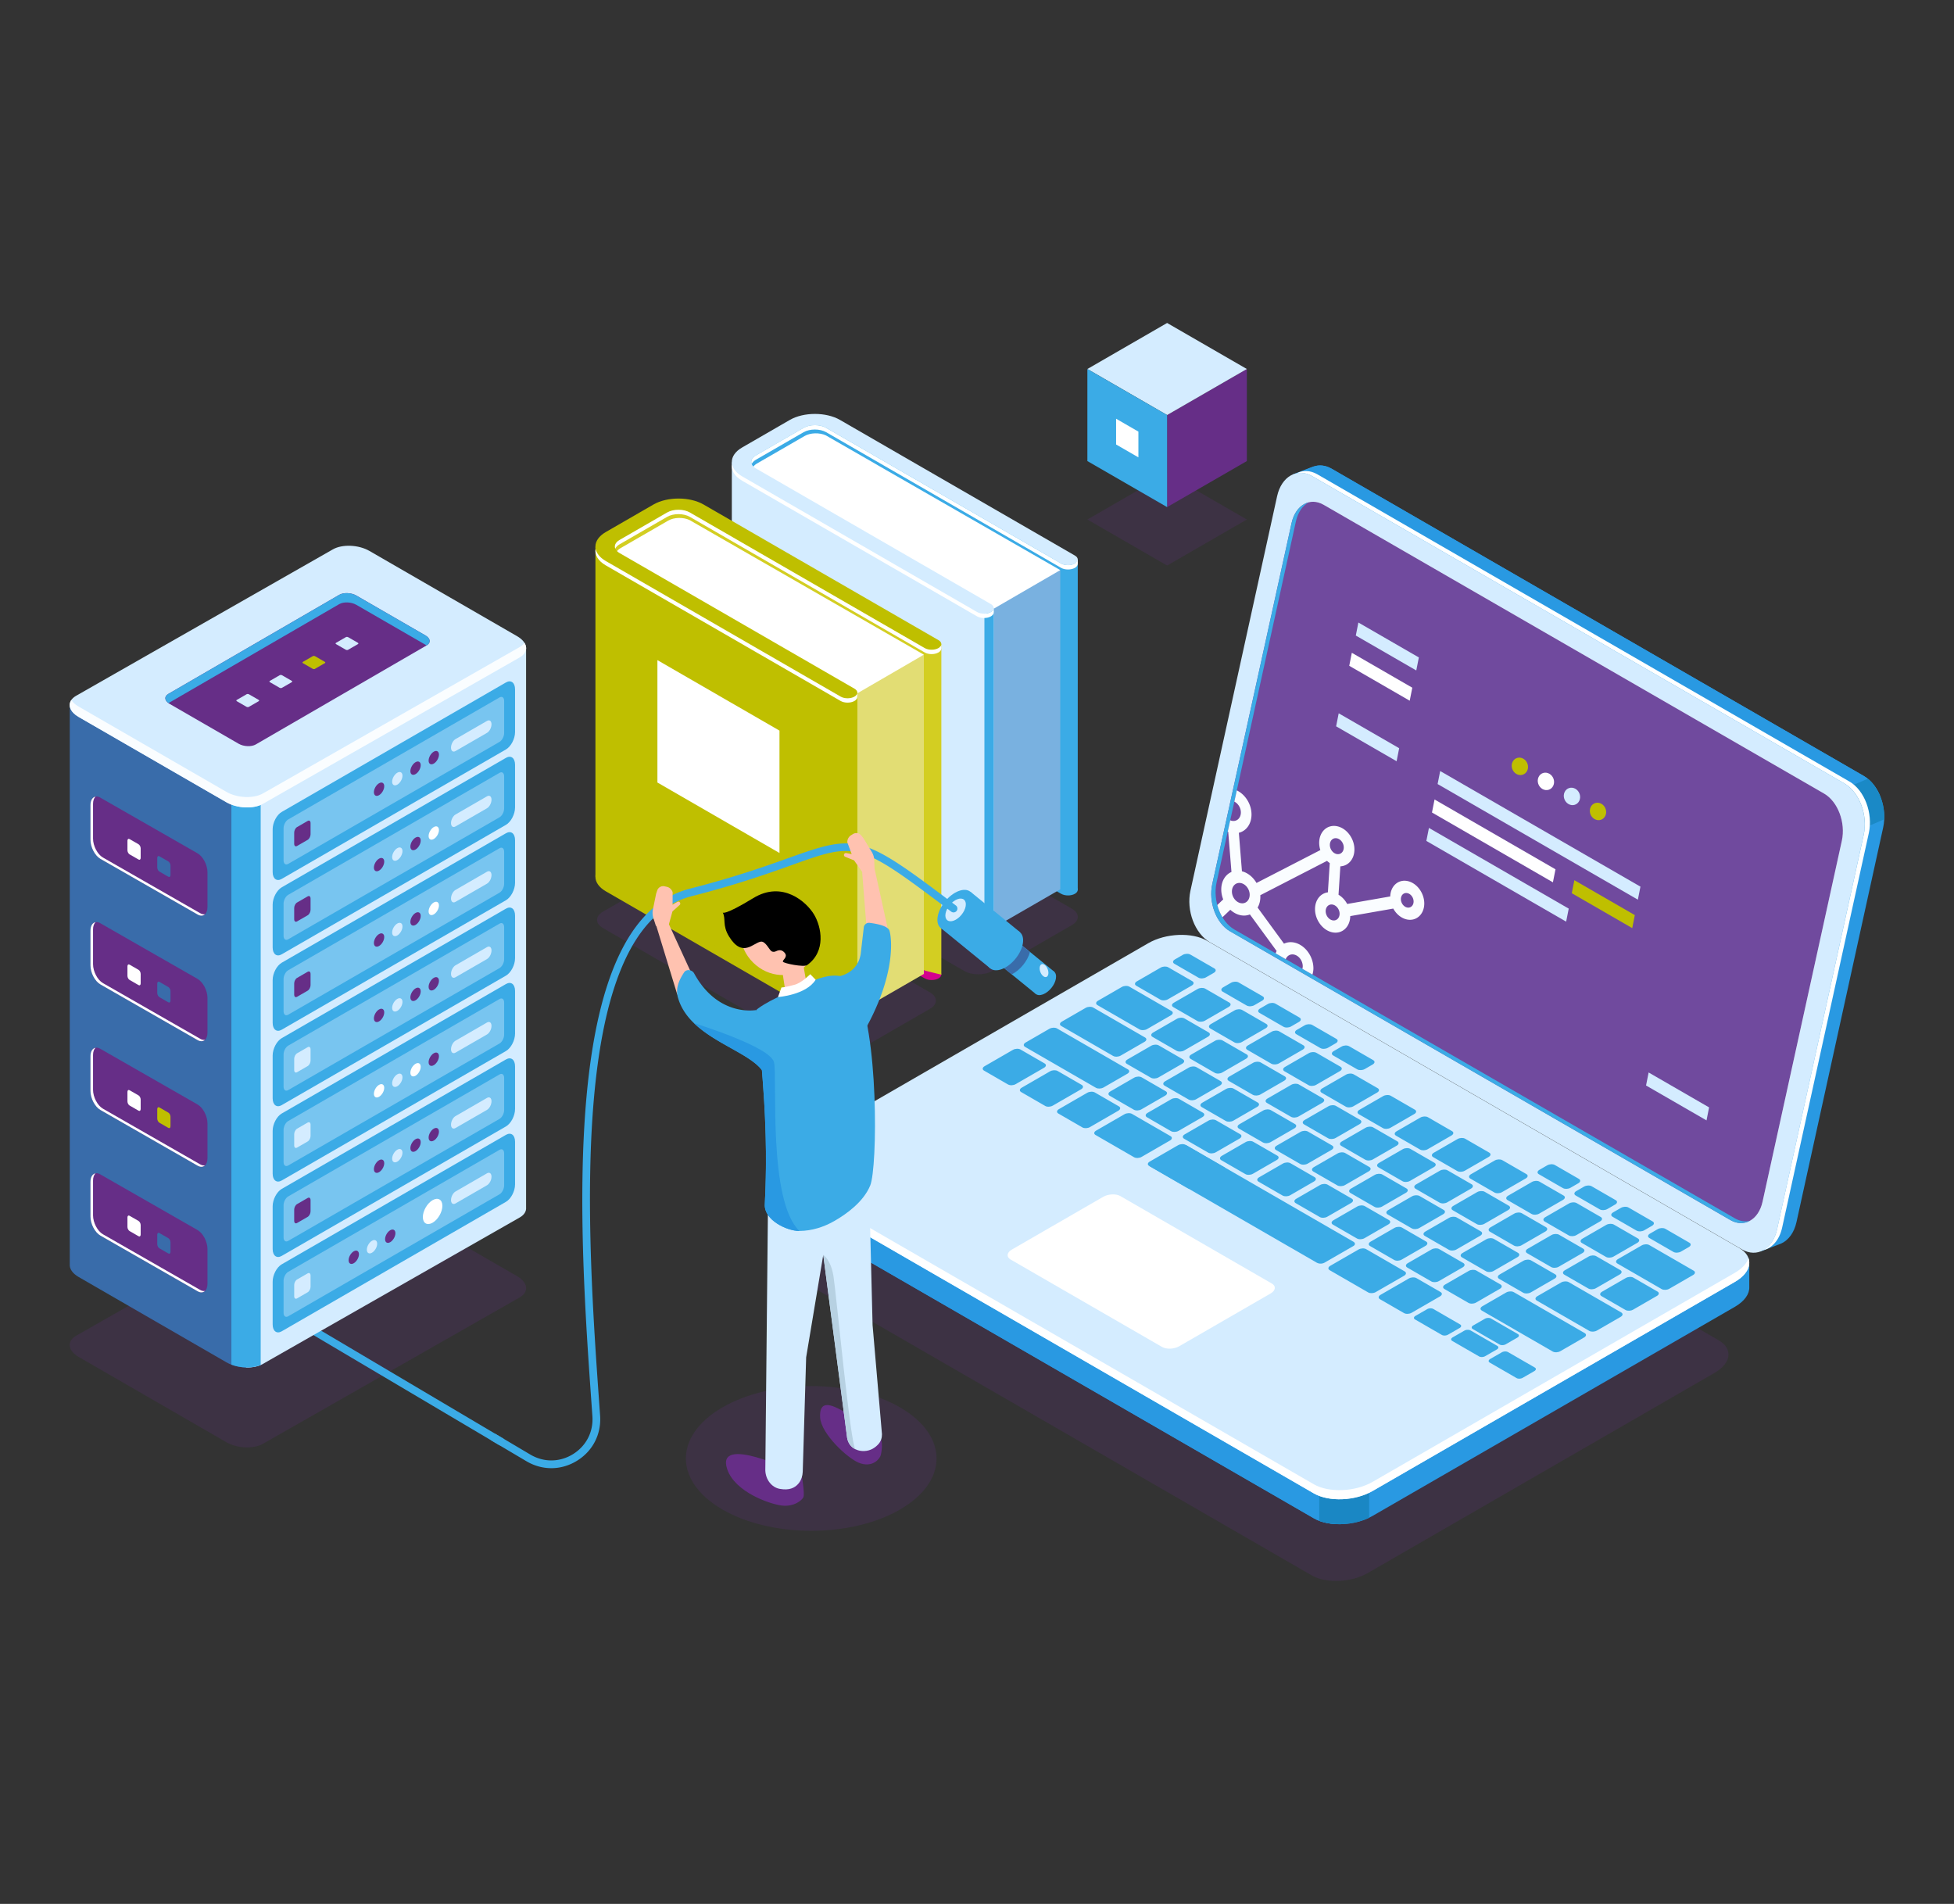 <svg xmlns="http://www.w3.org/2000/svg" xmlns:xlink="http://www.w3.org/1999/xlink" width="585" height="570"><rect width="100%" height="100%" fill="#333333" stroke="none"/><style><![CDATA[.B{fill:#d4ecff}.C{fill:#fff}.D{fill:#662e87}.E{fill:#3babe6}.F{fill:#bfbf00}.G{opacity:.4}.H{fill:#396caa}.I{fill:#2999e2}.J{fill:#ffc2b0}]]></style><path opacity=".2" d="M180.504 272.942l23.8-13.736c2.34-1.35 6.13-1.35 8.47 0l65.664 37.912c2.34 1.35 2.34 3.54.002 4.892l-23.8 13.733c-2.34 1.352-6.13 1.352-8.47 0l-65.666-37.9c-2.338-1.352-2.338-3.54.001-4.9zm42.483-25.052l23.8-13.735c2.34-1.35 6.132-1.35 8.47 0l65.665 37.9c2.34 1.35 2.34 3.54 0 4.892l-23.8 13.734c-2.34 1.35-6.132 1.35-8.47 0l-65.665-37.912c-2.34-1.35-2.34-3.54 0-4.9zM78.75 432.235l76.867-43.83c2.812-1.622 2.46-4.457-.787-6.332l-44.228-25.535c-3.246-1.874-8.157-2.078-10.968-.455l-76.868 43.83c-2.812 1.623-2.46 4.458.788 6.333L67.78 431.78c3.247 1.875 8.158 2.078 10.97.455z" class="D"/><path d="M222.202 232.84c-4.138 2.388-4.138 6.275 0 8.665l70.333 40.606c1.137.656 2.982.656 4.12 0s1.137-1.723 0-2.38l-70.333-40.606c-1.866-1.078-1.867-2.83 0-3.908l6.815-3.935-2.117-3.534-8.817 5.09z" class="B"/><g class="E"><path d="M321.814 265.205L251.48 224.6c-4.138-2.39-10.87-2.39-15.008 0l-5.454 3.15c.672 1.2 1.36 2.396 2.117 3.534l7.457-4.304c1.867-1.078 4.902-1.078 6.768 0l70.333 40.607c1.138.656 2.98.656 4.12 0s1.137-1.723 0-2.38z"/><path d="M322.66 266.478l.007-98.898-73.705-41.088-10.307-.68-9.967 6.456-6.117 5.323 71.81 113.877 23.447 13.82z"/></g><path fill="#79b1e0" d="M295.4 278.968l22.03-12.718v-95.58l-22.71 10.557z"/><path d="M219.1 138.358v98.738l77.374 44.258 1.032-.414v-98.883z" class="B"/><path d="M262.618 139.175l-15.378-8.835c-1.878-.87-4.624-.814-6.364.2l-14.272 8.24c-1.105.64-1.55 1.513-1.346 2.345l38.857 23.22 31.21 19.158 22.105-12.823-54.813-31.495z" class="C"/><path d="M294.72 180.505v102.09c.703-.017 1.397-.175 1.933-.485.56-.322.84-.745.85-1.168h.003v-98.883l-2.786-1.55z" class="E"/><path d="M322.667 168.813v-1.233h-.393l-.12.837zm-25.163 14.527v-1.264l-.38.536z" class="C"/><path d="M292.535 183.228l-70.333-40.606c-4.138-2.39-4.138-6.275 0-8.665l14.27-8.24c4.138-2.39 10.87-2.39 15.008 0l70.333 40.607c1.137.656 1.137 1.722 0 2.378s-2.982.657-4.12 0l-70.333-40.606c-1.866-1.077-4.9-1.077-6.768 0l-14.27 8.24c-1.867 1.078-1.866 2.83 0 3.908l70.333 40.607c1.137.656 1.137 1.722 0 2.378s-2.984.656-4.12-.001z" class="B"/><path d="M274.204 230.04l-36.547-21.102V172.3l36.547 21.1zm47.6-61.338c-1.14.657-2.982.657-4.12 0l-70.333-40.606c-1.866-1.077-4.9-1.077-6.768 0l-14.27 8.24c-1.222.706-1.64 1.7-1.26 2.605.2-.477.616-.93 1.26-1.302l14.27-8.24c1.867-1.077 4.902-1.077 6.768 0l70.333 40.606c1.138.657 2.98.657 4.12 0 .86-.498 1.067-1.23.622-1.84-.142.195-.347.38-.622.538zm-25.16 14.526c-1.137.657-2.982.657-4.12 0L222.2 142.622c-1.782-1.028-2.792-2.335-3.04-3.68-.327 1.778.683 3.624 3.04 4.984l70.333 40.606c1.137.657 2.982.657 4.12 0 .862-.498 1.068-1.23.624-1.84-.144.194-.35.377-.624.537z" class="C"/><path d="M181.364 258.17c-4.138 2.388-4.138 6.276 0 8.665l70.333 40.605c1.138.657 2.982.657 4.12 0s1.137-1.72 0-2.38l-70.333-40.606c-1.867-1.077-1.867-2.83 0-3.907l6.815-3.936-2.117-3.533-8.818 5.09z" class="F"/><path fill="#d3008d" d="M280.977 290.536l-70.333-40.606c-4.138-2.4-10.87-2.4-15.008-.001l-5.454 3.15c.672 1.21 1.36 2.395 2.117 3.533l7.457-4.305c1.866-1.077 4.902-1.077 6.768 0l70.332 40.607c1.138.656 2.982.656 4.12 0s1.137-1.722 0-2.378z"/><path fill="#d3ce22" d="M281.823 291.81l.007-98.898-73.705-41.088-10.307-.68-9.968 6.457-6.117 5.323 71.81 113.878 23.448 13.82z"/><path fill="#e2dd74" d="M254.564 304.3l22.03-12.72V196l-22.71 10.556z"/><path d="M178.263 163.69v98.737l77.374 44.258 1.032-.414v-98.882z" class="F"/><path d="M221.78 164.506l-15.377-8.835c-1.878-.87-4.624-.814-6.364.2l-14.272 8.24c-1.106.638-1.55 1.513-1.346 2.345l38.856 23.22 31.212 19.158L276.595 196l-54.815-31.494z" class="C"/><path d="M253.884 205.836v102.1c.703-.02 1.396-.178 1.933-.486.56-.322.84-.744.85-1.167l.003-.003v-98.882l-2.785-1.552z" class="F"/><path d="M281.83 194.144v-1.233h-.393l-.12.837zm-25.163 14.526v-1.263l-.38.535z" class="C"/><path d="M251.697 208.558l-70.333-40.606c-4.138-2.39-4.138-6.275 0-8.665l14.272-8.24c4.138-2.39 10.87-2.39 15.008 0l70.333 40.606c1.137.657 1.137 1.722 0 2.38s-2.983.657-4.12 0l-70.332-40.606c-1.866-1.077-4.902-1.078-6.768 0l-14.272 8.24c-1.866 1.077-1.866 2.83 0 3.908l70.333 40.606c1.137.657 1.137 1.722 0 2.378s-2.983.657-4.12 0z" class="F"/><path d="M233.367 255.37l-36.547-21.1v-36.64l36.547 21.102zm47.6-61.338c-1.14.657-2.983.657-4.12 0l-70.332-40.606c-1.866-1.078-4.902-1.078-6.768 0l-14.272 8.24c-1.222.706-1.638 1.7-1.26 2.605.2-.477.616-.93 1.26-1.302l14.272-8.24c1.866-1.078 4.902-1.078 6.768 0l70.332 40.606c1.138.657 2.982.657 4.12 0 .86-.498 1.066-1.23.622-1.84-.14.196-.347.38-.622.538zm-25.16 14.528c-1.138.656-2.982.656-4.12-.001l-70.333-40.606c-1.782-1.03-2.792-2.335-3.04-3.68-.327 1.778.683 3.624 3.04 4.984l70.333 40.606c1.138.657 2.982.657 4.12 0 .86-.498 1.067-1.23.623-1.84-.143.196-.348.38-.623.54z" class="C"/><path opacity=".2" d="M392.676 471.625l-152.523-88.06c-4.315-2.5-3.773-6.843 1.208-9.72l103.857-59.943c4.982-2.875 12.52-3.188 16.835-.695l152.523 88.06c4.314 2.49 3.773 6.844-1.208 9.72L409.51 470.93c-4.983 2.874-12.52 3.19-16.835.696z" class="D"/><g class="I"><path d="M557.987 232.303L398.682 140.33c-1.85-1.068-3.73-1.232-5.397-.662l.01-.016-.3.11c-.023.01-.047.017-.07.026L387.18 142l5.167 2.53-.074.28-25.948 118.113c-1.3 5.9 1.303 12.812 5.81 15.414l155.47 89.762-.553 6.59 6.292-2.44c2.112-.987 3.806-3.223 4.506-6.408l25.948-118.113c1.296-5.912-1.303-12.813-5.8-15.415z"/><path d="M557.987 232.303L398.682 140.33c-1.85-1.068-3.73-1.232-5.397-.662l.01-.016-.3.11c-.023.01-.047.017-.07.026L387.18 142l5.167 2.53-.074.28-17.1 77.844 77.944 60.727 109.903-44.72c-1.057-2.737-2.8-5.066-5.03-6.35z"/></g><path fill="#1a89c6" d="M551.98 250.46l12.128-5.163c.222-4.696-1.723-9.55-4.913-12.143L540 241.227l11.98 9.232z"/><path d="M521.514 374.053L362.21 282.08c-4.506-2.602-7.107-9.505-5.81-15.415l25.948-118.113c1.298-5.91 6.003-8.593 10.5-5.992l159.305 91.974c4.506 2.602 7.106 9.502 5.81 15.414L532.026 368.06c-1.3 5.913-6.005 8.595-10.512 5.993z" class="B"/><g class="C"><path d="M553.695 233.973L394.392 142c-2.184-1.26-4.407-1.26-6.272-.273 1.498-.328 3.13-.1 4.74.832l159.305 91.973c4.506 2.602 7.106 9.503 5.81 15.414l-25.95 118.113c-.67 3.048-2.252 5.214-4.238 6.263 2.688-.587 4.934-3.024 5.768-6.822l25.948-118.113c1.297-5.9-1.302-12.813-5.81-15.415z"/><use xlink:href="#B"/></g><use xlink:href="#B" fill="#704a9e"/><path d="M519.367 364.736l-149.82-86.458c-4.124-2.38-6.503-8.695-5.315-14.104L387.976 156.1c.6-2.737 2.004-4.71 3.774-5.69-2.375.61-4.337 2.837-5.08 6.22l-23.745 108.083c-1.188 5.4 1.19 11.726 5.315 14.106l149.822 86.457c2.036 1.177 4.114 1.163 5.843.207-1.424.365-2.993.152-4.538-.74z" class="E"/><g class="I"><path d="M523.713 378.058l-21.775-2.874-140.565-81.157c-4.507-2.602-12.38-2.275-17.582.728l-99.604 57.486-13.168-1.738v7.47l.013.003c-.086 1.726.897 3.386 3.023 4.614l159.303 91.974c4.506 2.603 12.378 2.275 17.58-.73l108.475-62.605c2.926-1.7 4.386-3.867 4.3-5.912v-7.26z"/><path d="M418.096 326.778l-9.986-5.767H298.315l-54.13 31.23-13.168-1.738v7.47l.013.003c-.086 1.726.897 3.386 3.023 4.614l159.303 91.974c2.38 1.375 5.703 1.925 9.073 1.7l15.666-129.487z"/></g><path d="M236.86 351.274l-5.843-.77v7.47l.013.003c-.086 1.726.897 3.386 3.023 4.614l2.807 1.62v-12.938z" class="E"/><path fill="#1a87c4" d="M394.962 455.31c4.27 1.62 10.38 1.268 14.938-.928v-16.665h-14.938v17.593z"/><path d="M393.358 447.1l-159.303-91.974c-4.507-2.602-3.94-7.146 1.262-10.15L343.79 282.37c5.203-3.005 13.075-3.33 17.582-.728l159.303 91.973c4.507 2.602 3.94 7.147-1.262 10.15L410.94 446.373c-5.203 3.004-13.075 3.33-17.58.728z" class="B"/><path d="M519.414 381.038L410.94 443.645c-5.203 3.004-13.075 3.328-17.58.73L234.055 352.4c-1.478-.853-2.4-1.916-2.802-3.064-.705 2.13.194 4.288 2.802 5.793l159.303 91.974c4.506 2.602 12.378 2.276 17.58-.728l108.475-62.607c3.497-2.02 4.89-4.732 4.063-7.086-.514 1.55-1.87 3.09-4.063 4.357z" class="C"/><g class="E"><path d="M301.8 324.68l-7.2-4.162c-.58-.334-.506-.918.163-1.304l8.508-4.912c.667-.386 1.68-.428 2.257-.094l7.208 4.163c.578.332.507.916-.162 1.3l-8.508 4.912c-.668.388-1.68.43-2.257.096zm11.13 6.426l-7.207-4.16c-.58-.335-.507-.917.16-1.305l8.5-4.912c.668-.385 1.68-.427 2.257-.093l7.208 4.162c.58.334.506.918-.162 1.303l-8.508 4.912c-.668.386-1.68.428-2.258.094zm11.13 6.427l-7.207-4.162c-.58-.334-.507-.917.16-1.304l8.5-4.912c.668-.385 1.68-.428 2.258-.094l7.208 4.162c.578.334.505.917-.162 1.305l-8.508 4.912c-.668.384-1.68.426-2.26.093zm15.394-5.308l-7.206-4.162c-.58-.334-.508-.918.16-1.303l7.143-4.123c.67-.387 1.68-.428 2.258-.096l7.2 4.162c.578.334.505.92-.163 1.305l-7.142 4.124c-.668.385-1.68.427-2.26.093zm11.132 6.427l-7.2-4.163c-.578-.332-.505-.917.163-1.3l7.142-4.125c.668-.385 1.68-.428 2.26-.094l7.208 4.16c.578.335.506.92-.162 1.305l-7.143 4.123c-.67.386-1.68.427-2.258.094zm11.13 6.426l-7.208-4.16c-.578-.334-.506-.918.162-1.303l7.142-4.123c.668-.387 1.68-.43 2.258-.094l7.208 4.16c.58.336.507.918-.16 1.305l-7.142 4.122c-.67.388-1.68.43-2.26.094zm11.13 6.426l-7.208-4.16c-.578-.336-.505-.918.163-1.305l7.142-4.123c.668-.387 1.68-.428 2.257-.093l7.208 4.16c.58.334.507.917-.16 1.303l-7.143 4.123c-.668.387-1.68.428-2.258.094zM384 357.932l-7.208-4.162c-.578-.334-.506-.918.162-1.304l7.142-4.123c.668-.386 1.68-.428 2.258-.094l7.208 4.16c.578.334.507.918-.163 1.303l-7.142 4.125c-.668.385-1.68.426-2.257.094zm11.12 6.426l-7.208-4.162c-.578-.333-.507-.918.162-1.303l7.143-4.124c.668-.385 1.68-.428 2.257-.094l7.208 4.162c.578.334.506.917-.162 1.304l-7.143 4.123c-.67.386-1.68.428-2.257.094zm11.132 6.426l-7.2-4.16c-.58-.334-.507-.917.16-1.304l7.143-4.123c.67-.386 1.68-.43 2.258-.094l7.208 4.16c.58.335.506.917-.162 1.305l-7.142 4.122c-.668.387-1.678.43-2.257.094zm11.128 6.416l-7.206-4.16c-.58-.335-.507-.917.16-1.305l7.142-4.12c.67-.388 1.68-.43 2.26-.094l7.208 4.16c.578.334.505.918-.163 1.305l-7.142 4.123c-.668.385-1.68.428-2.26.093zm11.133 6.437l-7.207-4.162c-.58-.334-.507-.917.16-1.303l7.142-4.123c.67-.387 1.68-.428 2.26-.094l7.207 4.16c.58.334.507.92-.16 1.305l-7.142 4.124c-.668.384-1.68.427-2.26.093zm11.13 6.426l-7.208-4.162c-.578-.332-.506-.917.162-1.3l7.143-4.125c.668-.385 1.68-.426 2.258-.094l7.207 4.16c.58.335.507.92-.16 1.305l-7.142 4.123c-.668.386-1.68.427-2.26.093zm-83.777-60.88l-7.208-4.16c-.58-.336-.507-.918.162-1.305l7.142-4.123c.668-.387 1.68-.428 2.258-.093l7.208 4.16c.578.334.505.917-.163 1.303l-7.142 4.123c-.668.387-1.68.428-2.257.094zm-11.297-6.522l-7.208-4.16c-.578-.334-.506-.918.162-1.304l7.142-4.123c.668-.386 1.68-.428 2.258-.094l7.208 4.16c.578.335.507.917-.162 1.305l-7.143 4.12c-.667.388-1.68.43-2.257.094zm-11.317-6.534l-15.523-8.962c-.58-.334-.507-.918.162-1.304l7.142-4.123c.668-.386 1.68-.43 2.258-.094l15.523 8.962c.58.334.507.918-.163 1.305l-7.142 4.123c-.668.385-1.678.427-2.257.093zm7.9-7.944l-12.598-7.273c-.578-.336-.506-.918.162-1.305l7.142-4.122c.668-.388 1.68-.43 2.258-.093l12.598 7.272c.58.334.507.917-.162 1.304l-7.142 4.123c-.67.386-1.68.428-2.258.094zm25.834 27.418l-7.207-4.162c-.58-.334-.507-.918.16-1.304l7.142-4.123c.67-.386 1.68-.428 2.26-.094l7.208 4.162c.578.333.506.917-.162 1.302l-7.143 4.125c-.67.385-1.68.426-2.258.094zm11.13 6.436l-7.207-4.162c-.58-.333-.507-.918.16-1.303l7.143-4.124c.67-.385 1.68-.428 2.258-.094l7.207 4.16c.58.335.507.918-.16 1.305l-7.142 4.123c-.668.386-1.678.428-2.26.094zm11.13 6.424l-7.206-4.16c-.58-.334-.507-.917.16-1.304l7.142-4.123c.668-.386 1.68-.428 2.26-.094l7.207 4.162c.58.334.506.916-.162 1.304l-7.142 4.122c-.668.387-1.68.43-2.26.094zm11.142 6.43l-7.208-4.162c-.578-.335-.506-.917.162-1.305l7.142-4.12c.668-.387 1.68-.43 2.26-.094l7.207 4.16c.58.334.507.918-.16 1.305l-7.142 4.123c-.67.385-1.68.428-2.26.094zm11.12 6.425l-7.208-4.162c-.578-.334-.506-.917.162-1.303l7.143-4.123c.668-.387 1.68-.428 2.257-.094l7.208 4.162c.58.332.507.918-.162 1.303l-7.14 4.124c-.67.385-1.68.427-2.26.093zm11.133 6.427l-7.2-4.163c-.578-.332-.505-.916.163-1.3l7.142-4.125c.668-.385 1.68-.426 2.258-.094l7.208 4.162c.578.334.507.918-.163 1.304l-7.142 4.123c-.668.386-1.68.428-2.257.094zm11.13 6.425l-7.208-4.16c-.578-.334-.506-.918.162-1.303l7.142-4.123c.668-.387 1.68-.428 2.258-.094l7.208 4.16c.578.336.507.918-.162 1.305l-7.143 4.122c-.667.388-1.68.43-2.257.094zm11.13 6.427l-7.208-4.16c-.578-.336-.507-.918.163-1.305l7.142-4.123c.668-.387 1.68-.428 2.257-.093l7.208 4.16c.58.334.506.917-.162 1.303l-7.142 4.123c-.67.387-1.68.428-2.258.094zm11.13 6.428l-7.208-4.162c-.58-.334-.507-.918.162-1.304l7.14-4.123c.67-.386 1.68-.428 2.26-.094l7.208 4.162c.578.333.505.917-.163 1.302l-7.142 4.125c-.668.385-1.678.426-2.257.094zm19.788 11.425l-15.728-9.08c-.578-.334-.505-.918.162-1.303l7.143-4.123c.668-.387 1.68-.428 2.257-.094l15.728 9.08c.578.333.506.918-.162 1.303l-7.143 4.124c-.668.385-1.678.428-2.257.094zm21.67-12.512l-13.274-7.664c-.578-.335-.505-.917.163-1.305l7.142-4.122c.668-.387 1.68-.43 2.26-.094l13.273 7.664c.578.334.506.918-.162 1.303l-7.142 4.125c-.668.385-1.68.426-2.26.093zM386.5 334.352l-7.208-4.16c-.578-.335-.506-.92.162-1.305l7.142-4.122c.668-.387 1.68-.43 2.26-.095l7.207 4.162c.58.334.507.917-.16 1.304l-7.142 4.123c-.668.386-1.68.43-2.26.094zm-11.418-6.586l-7.207-4.162c-.58-.334-.507-.92.16-1.304l7.143-4.124c.668-.385 1.68-.427 2.258-.094l7.207 4.162c.58.334.507.918-.16 1.303l-7.142 4.125c-.67.385-1.68.426-2.26.094zm-11.41-6.586l-7.206-4.163c-.58-.334-.507-.916.16-1.3l7.143-4.125c.67-.387 1.68-.428 2.258-.094l7.2 4.16c.578.335.505.92-.163 1.305l-7.142 4.123c-.67.386-1.68.428-2.26.094zm-11.407-6.588l-7.207-4.16c-.58-.335-.507-.917.16-1.304l7.142-4.123c.668-.386 1.68-.43 2.26-.094l7.208 4.16c.578.334.505.917-.162 1.304l-7.143 4.123c-.668.386-1.68.43-2.258.094zm45.354 26.188l-7.208-4.162c-.578-.334-.506-.92.162-1.304l7.143-4.123c.668-.386 1.68-.428 2.257-.095l7.208 4.162c.58.334.507.92-.162 1.304l-7.14 4.124c-.67.385-1.68.427-2.26.094zm11.132 6.425l-7.2-4.162c-.578-.333-.505-.917.163-1.302l7.142-4.125c.668-.385 1.68-.428 2.258-.094l7.208 4.16c.578.335.507.92-.163 1.305l-7.142 4.124c-.668.385-1.678.427-2.257.093zm11.13 6.425l-7.208-4.16c-.578-.334-.507-.917.162-1.303l7.142-4.123c.668-.387 1.68-.43 2.258-.094l7.208 4.16c.578.336.506.918-.162 1.305l-7.143 4.123c-.667.387-1.68.428-2.257.093zm11.13 6.427l-7.208-4.16c-.578-.336-.507-.92.163-1.305l7.142-4.123c.668-.387 1.68-.428 2.257-.094l7.208 4.162c.58.334.506.918-.162 1.303l-7.142 4.124c-.668.386-1.68.427-2.258.093zm11.13 6.428l-7.207-4.162c-.58-.334-.507-.918.162-1.303l7.14-4.125c.67-.385 1.68-.426 2.26-.094l7.208 4.162c.578.334.505.92-.163 1.303l-7.142 4.125c-.668.385-1.68.428-2.258.094zm11.13 6.425l-7.207-4.162c-.58-.332-.507-.918.16-1.303l7.142-4.124c.668-.384 1.68-.427 2.26-.093l7.208 4.16c.578.336.506.92-.162 1.305l-7.143 4.123c-.667.387-1.68.428-2.258.094zm11.13 6.426l-7.207-4.16c-.58-.334-.506-.918.16-1.304l7.143-4.124c.668-.385 1.68-.428 2.258-.093l7.207 4.16c.58.335.507.917-.16 1.305l-7.142 4.12c-.668.388-1.68.43-2.26.094zm11.133 6.428l-7.208-4.16c-.58-.335-.506-.917.162-1.305l7.142-4.122c.668-.387 1.68-.43 2.26-.094l7.207 4.16c.58.334.506.917-.162 1.304l-7.142 4.123c-.67.386-1.68.428-2.258.094zm11.13 6.426l-7.208-4.162c-.578-.334-.506-.917.162-1.304l7.143-4.123c.667-.386 1.68-.428 2.257-.094l7.208 4.16c.58.334.507.92-.16 1.304l-7.142 4.124c-.668.385-1.68.427-2.26.094zm-106.04-73.733l-7.2-4.162c-.578-.334-.506-.917.163-1.304l7.142-4.123c.668-.386 1.68-.428 2.258-.094l7.208 4.16c.578.334.505.92-.163 1.304l-7.142 4.125c-.668.384-1.678.426-2.257.093zm-11.077-6.397l-7.208-4.16c-.58-.334-.507-.917.163-1.304l7.14-4.123c.67-.386 1.68-.428 2.258-.094l7.2 4.16c.578.335.505.917-.163 1.305l-7.142 4.122c-.668.387-1.68.43-2.258.094zm-11.076-6.393l-7.207-4.16c-.58-.336-.507-.918.16-1.305l7.142-4.123c.668-.387 1.68-.428 2.26-.094l7.207 4.162c.58.333.507.918-.16 1.304l-7.142 4.123c-.668.385-1.68.428-2.26.094zm-11.075-6.395l-7.208-4.162c-.578-.332-.506-.917.162-1.303l7.142-4.123c.668-.387 1.68-.428 2.258-.094l7.208 4.16c.578.336.507.92-.162 1.305l-7.143 4.123c-.668.387-1.68.428-2.257.094zm11.4-6.576l-7.208-4.16c-.58-.334-.507-.918.16-1.304l2.36-1.363c.67-.386 1.68-.428 2.258-.094l7.207 4.16c.58.335.507.918-.16 1.305l-2.36 1.36c-.668.388-1.68.43-2.257.094zm14.453 8.346l-7.207-4.16c-.58-.334-.507-.917.16-1.304l2.36-1.363c.667-.386 1.68-.428 2.258-.094l7.207 4.162c.58.334.507.917-.16 1.305l-2.36 1.36c-.67.386-1.68.428-2.258.094zm11.03 6.358l-7.208-4.162c-.578-.334-.506-.917.162-1.304l2.36-1.363c.668-.384 1.68-.427 2.257-.093l7.2 4.16c.58.335.507.918-.163 1.305l-2.36 1.363c-.67.385-1.68.427-2.26.093zm11.03 6.378l-7.208-4.162c-.578-.334-.506-.918.162-1.303l2.36-1.364c.668-.385 1.68-.427 2.257-.094l7.208 4.162c.578.334.506.92-.162 1.304l-2.36 1.363c-.668.386-1.68.428-2.257.094zm11.03 6.368l-7.208-4.162c-.578-.334-.507-.917.162-1.304l2.36-1.363c.668-.386 1.68-.428 2.26-.094l7.208 4.162c.578.334.505.918-.163 1.303l-2.36 1.364c-.668.385-1.678.427-2.258.094zm61.577 35.55l-7.208-4.16c-.578-.335-.505-.918.163-1.305l2.36-1.363c.668-.386 1.68-.428 2.26-.092l7.207 4.16c.58.334.507.918-.16 1.305l-2.36 1.362c-.668.385-1.68.428-2.26.094zm11.03 6.367l-7.208-4.16c-.578-.335-.506-.917.162-1.305l2.36-1.36c.668-.387 1.68-.43 2.257-.094l7.208 4.16c.578.335.507.917-.162 1.304l-2.36 1.363c-.668.385-1.68.428-2.257.093zm11.03 6.368l-7.2-4.162c-.578-.334-.507-.917.163-1.303l2.36-1.363c.668-.386 1.68-.428 2.258-.094l7.208 4.16c.578.335.506.917-.162 1.305l-2.36 1.362c-.668.387-1.68.428-2.257.094zm11.028 6.368l-7.207-4.162c-.58-.333-.507-.917.16-1.302l2.36-1.365c.67-.385 1.68-.426 2.258-.094l7.2 4.162c.578.334.505.918-.163 1.304l-2.36 1.363c-.67.386-1.68.428-2.26.094zM391.76 324.882l-7.208-4.162c-.58-.333-.507-.917.162-1.302l7.14-4.125c.67-.385 1.68-.428 2.26-.094l7.208 4.162c.578.334.506.918-.162 1.304l-7.143 4.124c-.667.385-1.68.427-2.257.093zm11.14 6.426l-7.207-4.16c-.58-.334-.507-.917.16-1.303l7.143-4.123c.67-.387 1.68-.43 2.258-.094l7.208 4.16c.58.336.506.918-.162 1.305l-7.142 4.123c-.668.387-1.68.428-2.26.093zm11.122 6.427l-7.207-4.16c-.58-.336-.507-.918.16-1.305l7.142-4.122c.668-.388 1.68-.43 2.26-.093l7.206 4.16c.58.334.507.918-.16 1.303l-7.142 4.124c-.668.386-1.68.427-2.258.093zm11.13 6.428L417.945 340c-.578-.334-.506-.918.162-1.303l7.142-4.124c.668-.386 1.68-.427 2.26-.093l7.207 4.162c.58.332.507.917-.16 1.302l-7.143 4.124c-.667.386-1.68.427-2.258.095zm11.13 6.425l-7.208-4.162c-.578-.332-.505-.918.162-1.302L436.38 341c.668-.385 1.68-.427 2.258-.094l7.207 4.162c.58.334.507.917-.16 1.303l-7.142 4.123c-.668.387-1.68.428-2.258.094zm11.132 6.426l-7.208-4.16c-.58-.334-.506-.918.162-1.304l7.142-4.124c.668-.385 1.68-.428 2.257-.093l7.2 4.16c.58.335.506.917-.163 1.305l-7.14 4.12c-.67.388-1.68.43-2.258.094zm11.13 6.428l-7.208-4.16c-.578-.335-.506-.917.162-1.305l7.143-4.122c.667-.387 1.68-.43 2.257-.094l7.208 4.16c.578.334.507.917-.162 1.304l-7.143 4.123c-.668.386-1.678.428-2.257.094zm11.13 6.428l-7.208-4.162c-.578-.334-.505-.917.162-1.304l7.143-4.123c.668-.386 1.68-.428 2.257-.094l7.208 4.162c.578.333.506.918-.162 1.303l-7.142 4.124c-.668.385-1.68.427-2.258.094zm11.133 6.424l-7.208-4.162c-.58-.333-.507-.917.162-1.302l7.142-4.125c.668-.385 1.68-.426 2.258-.094l7.208 4.162c.578.334.505.918-.163 1.304l-7.142 4.124c-.668.385-1.68.427-2.257.093zm-152.688-50.618l-21.23-12.256c-.578-.334-.505-.918.163-1.304l7.142-4.124c.668-.385 1.68-.427 2.257-.093l21.23 12.257c.58.332.507.917-.16 1.302l-7.142 4.124c-.67.385-1.68.427-2.26.094zm136.748 78.95l-21.23-12.256c-.578-.334-.505-.92.163-1.303l7.142-4.124c.668-.386 1.68-.427 2.257-.095l21.23 12.256c.58.334.507.918-.163 1.305l-7.142 4.123c-.67.386-1.68.428-2.257.094zm-44.515-11.505l-7.208-4.16c-.578-.334-.506-.917.162-1.304l8.508-4.912c.668-.385 1.68-.428 2.257-.094l7.208 4.163c.58.333.508.917-.162 1.302l-8.506 4.912c-.67.387-1.68.43-2.26.094zm-80.835-46.67l-11.525-6.655c-.58-.333-.507-.917.16-1.302l8.507-4.912c.67-.387 1.68-.43 2.26-.094l11.527 6.654c.578.334.506.92-.162 1.304l-8.508 4.912c-.668.386-1.68.43-2.26.093zm70.1 40.478l-11.526-6.655c-.58-.334-.507-.917.16-1.305l8.5-4.9c.668-.386 1.68-.428 2.257-.094l11.528 6.655c.578.335.507.917-.163 1.305l-8.508 4.9c-.667.385-1.68.427-2.258.094zm-54.05-31.205l-11.527-6.656c-.578-.334-.506-.917.162-1.303l8.508-4.912c.668-.386 1.68-.428 2.26-.094l11.526 6.654c.58.336.506.918-.162 1.305l-8.5 4.912c-.67.385-1.68.427-2.257.094z"/><path d="M355.06 342.806l50.117 28.934c.622.36.622.942 0 1.3l-8.676 5a2.5 2.5 0 0 1-2.252 0l-50.117-28.937 10.928-6.308zm96.404 61.97l8.03 4.634c.475.275.415.754-.134 1.07l-3.48 2.008c-.548.316-1.376.352-1.85.077l-8.03-4.636c-.475-.273-.415-.752.134-1.068l3.48-2c.548-.315 1.377-.35 1.85-.075zm-11.224-6.48l8.03 4.636c.475.272.415.752-.134 1.068l-3.48 2.008c-.548.317-1.377.352-1.85.078l-8.03-4.637c-.475-.272-.415-.75.134-1.067l3.48-2c.547-.317 1.376-.35 1.85-.077zm-11.14-6.424l8.03 4.634c.475.274.414.754-.133 1.07l-3.48 2c-.547.316-1.376.352-1.85.077l-8.03-4.636c-.473-.273-.414-.752.134-1.068l3.48-2c.548-.315 1.376-.35 1.85-.075zm17.287 2.876l8.03 4.636c.475.273.415.752-.133 1.068l-3.48 2c-.55.315-1.378.35-1.852.075l-8.028-4.634c-.475-.275-.416-.754.133-1.07l3.48-2c.55-.317 1.377-.352 1.85-.077z"/></g><path d="M490.357 269.347L430.4 234.73l.77-3.898 59.957 34.616zm-21.475 6.578L427.03 251.76l.772-3.898 41.853 24.165z" class="B"/><path d="M464.922 264.15l-36.208-20.903.77-3.898 36.21 20.904z" class="C"/><path d="M488.672 277.862l-18.104-10.453.77-3.898 18.104 10.453z" class="F"/><path d="M424.014 200.724L405.91 190.27l.77-3.898 18.105 10.453z" class="B"/><path d="M422.05 209.782l-18.103-10.452.77-3.898 18.105 10.452z" class="C"/><path d="M510.907 335.426l-18.104-10.45.772-3.898 18.102 10.453zM418.122 227.9l-18.105-10.452.77-3.898L418.892 224z" class="B"/><path d="M457.238 230.705c-.577 1.258-2.035 1.708-3.255 1.002s-1.743-2.296-1.166-3.555 2.034-1.708 3.255-1.002 1.743 2.296 1.166 3.555z" class="F"/><path d="M465.036 235.207c-.576 1.258-2.035 1.708-3.255 1.002s-1.742-2.296-1.166-3.555 2.034-1.708 3.254-1.002 1.744 2.296 1.167 3.555z" class="C"/><path d="M472.833 239.71c-.577 1.26-2.033 1.708-3.254 1.003s-1.744-2.297-1.167-3.556 2.035-1.707 3.256-1.002 1.742 2.297 1.165 3.555z" class="B"/><path d="M480.63 244.21c-.576 1.26-2.033 1.707-3.255 1.002s-1.742-2.296-1.166-3.555 2.034-1.706 3.256-1.002 1.743 2.297 1.165 3.555z" class="F"/><path d="M347.897 403.252l-45.34-26.177c-1.32-.762-1.154-2.093.37-2.974l27.36-15.796c1.524-.878 3.83-.975 5.15-.214l45.338 26.178c1.32.76 1.155 2.093-.37 2.973l-27.36 15.797c-1.524.88-3.83.975-5.15.213z" class="C"/><g class="E"><path d="M315.55 290.853l-5.47 6.71-14.475-11.804 5.47-6.71z"/><path d="M312.26 297.7c1.824-.693 3.557-2.817 3.868-4.743s-.913-2.927-2.737-2.233-3.557 2.815-3.87 4.742.914 2.927 2.738 2.234zm-6.955-18.686l-8.866 10.87-14.785-12.06 8.866-10.87z"/></g><path d="M303.468 281.003l4.897 3.996c-.705 2.7-2.965 5.472-5.47 6.708l-4.897-3.996c.706-2.7 2.965-5.472 5.47-6.708z" class="H"/><path d="M299.964 290.13c2.957-1.123 5.763-4.564 6.268-7.688s-1.48-4.74-4.437-3.618-5.763 4.563-6.27 7.687 1.482 4.74 4.438 3.62zm-14.8-12.062c2.955-1.122 5.762-4.565 6.268-7.687s-1.48-4.742-4.437-3.617-5.764 4.563-6.27 7.685 1.48 4.74 4.438 3.62z" class="E"/><path d="M285.572 275.614c1.67-.636 3.26-2.582 3.545-4.35s-.837-2.683-2.5-2.048-3.26 2.584-3.545 4.348.837 2.683 2.5 2.05zm26.73 16.606c.7.578 1.403.315 1.55-.6s-.3-2.104-1.02-2.685-1.404-.314-1.55.6.3 2.106 1.02 2.684z" class="B"/><path d="M165.06 439.543c-2.59 0-5.183-.71-7.552-2.135l-10.242-6.066a1.16 1.16 0 0 1-.406-1.585c.326-.548 1.032-.73 1.585-.405l10.247 6.07c4.027 2.42 8.813 2.403 12.81-.05s6.186-6.707 5.854-11.388l-.218-3.09c-3.597-50.563-10.3-144.682 29.376-154.833 13.665-3.497 23.02-6.845 29.85-9.288 20.355-7.287 21.752-6.885 49.813 14.31.512.385.61 1.11.227 1.62a1.16 1.16 0 0 1-1.619.226c-27.875-21.05-28.244-20.92-47.643-13.976-6.873 2.46-16.285 5.828-30.054 9.35-37.796 9.673-31.192 102.538-27.644 152.43l.22 3.09c.393 5.558-2.207 10.614-6.952 13.523-2.392 1.468-5.02 2.2-7.65 2.2z" class="E"/><g class="D"><path opacity=".2" d="M269.404 451.954c-14.654 8.46-38.413 8.46-53.067 0s-14.655-22.178 0-30.64 38.412-8.46 53.066.001 14.654 22.178.001 30.638z"/><path d="M260.77 427.352c2.113.902 3.443 3.26 3.268 5.8-.083 1.196-.228 2.308-.477 2.83-.672 1.412-2.875 3.35-6.394 1.96s-11.33-8.73-11.625-13.535c-.543-8.928 9.663.576 15.228 2.955zm-20.67 14.762s.843 5.147.433 6.1-2.858 2.956-6.475 2.52-14.024-4.023-16.342-10.883c-3.593-10.633 20.088.798 20.088.798l2.296 1.473z"/></g><path d="M229.93 359.842l-.805 80.34c.084 2.795 1.915 5.154 4.376 5.57l.98.122c2.492.218 3.944-.85 4.772-1.973.67-.91 1.024-2.063 1.074-3.245l1.025-34.295 5.12-30.664 7.083 54.27c.114 1.47.816 2.824 1.947 3.573.78.517 1.84.917 3.23.876 2.027-.06 3.436-1.146 4.295-2.115.68-.768 1.04-1.822 1.025-2.906l-2.81-32.652-1.045-41.652-30.267 4.75z" class="B"/><g class="J"><path d="M240.335 287.93l1.27 7.32s.046 2.498-2.742 3.19-3.65-1.107-3.65-1.107l-1.26-8.245 6.383-1.157z"/><path d="M225.45 288.15c4.66 4.64 11.775 5.03 15.894.867s3.68-11.3-.98-15.94-11.776-5.028-15.894-.866-3.68 11.3.98 15.94z"/></g><path d="M240.003 295.383c.194-.078 11.833-7.572 16.135.27 7.015 12.788 6.602 53.954 4.387 59.284-2.05 4.936-7.168 8.574-10.756 10.623-3.19 1.823-6.764 2.94-10.44 2.97-3.637.03-10.61-3.204-10.358-7.957 1.164-21.87-.77-40.303-2.555-58.19.001-.001 2.232-2.403 13.587-7z" class="E"/><path fill="#b7d1e2" d="M246.474 375.698l7.083 54.27c.114 1.47.816 2.824 1.947 3.573.185.122.388.236.604.342-1.47-1.103-5.764-46.656-6.56-51.723s-3.075-6.463-3.075-6.463z"/><path d="M202.784 297.797l-6.325-20.713 3.342-1.384 7.454 16.232zm63.756-16.327l-4.742-21.566-3.775.042 1.418 17.886z" class="J"/><path d="M226.417 302.383s-11.363 2.267-18.6-10.963c-.637-1.166-2.327-1.34-2.998-.316-1.16 1.766-2.694 4.47-1.898 7.393 3.518 12.93 22.62 15.8 26.052 23.287s-2.567-19.4-2.567-19.4zm20.97-9.687s9 .693 10.294-7.096l.905-7.788a1.57 1.57 0 0 1 1.765-1.526c2.155.268 5.492.9 5.944 2.355.676 2.157 1.946 12.733-6.942 28.963-5.822 10.632-11.966-14.908-11.966-14.908z" class="E"/><path d="M261.817 259.96l-.086-2.458a5.06 5.06 0 0 0-.735-2.456l-2.492-4.096-.65-.818c-.6-.756-1.674-.94-2.5-.426l-.573.36c-.73.46-1.152 1.282-1.097 2.144l1.3 3.5-1.63-.316a.58.58 0 0 0-.327 1.106l2.664 1.074 2.418 3.423 3.7-1.038zm-65.447 17.234l-.755-2.344a5.08 5.08 0 0 1-.143-2.56l.954-4.7.333-1c.308-.916 1.255-1.452 2.2-1.246l.662.145c.843.184 1.518.814 1.76 1.645l-.024 3.73 1.426-.85c.277-.167.636-.073.798.208.137.236.1.538-.116.72l-2.14 1.915-1.25 4.542-3.704-.215z" class="J"/><path d="M231.738 318.05c1.036 4.727-1.87 41.4 7.59 50.48-3.637.03-10.61-3.204-10.358-7.957.78-14.666.158-27.77-.868-40.217-3.7-4.808-13.917-7.867-20.304-14.033.466.143 22.913 7.052 23.94 11.728z" class="I"/><path d="M244.19 293.317l-1.616-1.66s-2.66 2.716-4.794 3.186c0 0-2.57.73-3.827.793l-1.04 2.868c0-.001 8.465-.607 11.277-5.187z" class="C"/><path d="M232.268 284.805c-.4.2-.86.21-1.255.004-.687-.362-1.802-3.1-3.233-2.897-2.238.313-5.48 5.013-9.514-1.542-2.097-3.408-.867-5.246-1.888-7.182 0 0 .36 1.05 9.143-4.31s15.967 1.173 18.195 4.908 3.673 11.04-2.093 15.16c-.956.682-7.108-.537-7.235-1.053s1.52-1.344.6-2.55c-.777-1.005-1.665-1.06-2.7-.538z"/><path d="M149.94 432.74a1.16 1.16 0 0 1-.589-.16l-61.86-36.635c-.55-.326-.73-1.035-.406-1.584s1.034-.732 1.584-.406l61.863 36.634a1.16 1.16 0 0 1-.591 2.151z" class="E"/><path d="M20.885 378.534V211.252l66.5-17.405 12.25-7.072c2.81-1.623 7.722-1.42 10.968.455l11.428 6.598 35.47-.02L147 355.293c.08 1.1-.533 2.158-1.884 2.94l-66.364 50.074c-2.812 1.624-7.722 1.42-10.968-.453l-44.227-25.537c-1.874-1.08-2.777-2.48-2.672-3.782z" class="H"/><path d="M104.725 185.688c2.057.05 4.192.568 5.88 1.542l11.428 6.598 35.47-.02V361.54c.08 1.098-.533 2.156-1.884 2.938l-76.867 43.83c-1.352.78-3.188 1.135-5.1 1.09l-.793-168.78 31.857-54.93z" class="B"/><path d="M78.046 408.653c-2.425 1.04-5.932.982-8.768-.1v-169.93h8.768v170.03z" class="E"/><path d="M78.75 240.637l76.867-43.83c2.812-1.623 2.46-4.458-.787-6.332l-44.228-25.535c-3.246-1.874-8.157-2.077-10.968-.454l-76.868 43.83c-2.812 1.623-2.46 4.458.788 6.333l44.227 25.534c3.247 1.874 8.158 2.076 10.97.455z" class="B"/><path fill="#fafdff" d="M23.556 211.537l44.227 25.535c3.246 1.874 8.157 2.077 10.968.454l76.867-43.83c.627-.362 1.088-.786 1.403-1.244.966 1.554.528 3.24-1.403 4.354l-76.867 43.83c-2.812 1.622-7.722 1.42-10.968-.456l-44.227-25.534c-2.522-1.456-3.29-3.49-2.2-5.087.44.71 1.173 1.4 2.2 1.978z"/><path d="M76.577 222.873l51.177-29.666c1.316-.76 1.15-2.086-.368-2.963l-20.696-11.95c-1.52-.876-3.817-.972-5.133-.212L50.38 207.75c-1.315.76-1.15 2.086.37 2.963l20.697 11.95c1.517.876 3.815.97 5.13.212z" class="D"/><path d="M104.206 194.54l2.965-1.712c.183-.105.16-.288-.05-.4l-2.863-1.653c-.2-.12-.528-.135-.7-.03l-2.965 1.712c-.182.104-.16.29.05.4l2.864 1.653c.21.12.526.134.71.03z" class="B"/><path d="M94.298 200.236l2.965-1.712c.182-.105.16-.29-.05-.4l-2.864-1.653c-.2-.122-.528-.135-.7-.03l-2.966 1.712c-.182.105-.16.29.05.41l2.864 1.653c.21.12.53.134.71.03z" class="F"/><path d="M84.4 205.933l2.965-1.712c.182-.104.16-.3-.05-.4l-2.864-1.653c-.2-.12-.528-.135-.7-.03l-2.966 1.712c-.182.105-.16.3.052.4l2.863 1.653c.2.12.53.134.7.03zm-9.907 5.697l2.966-1.712c.182-.105.16-.3-.05-.4l-2.863-1.653c-.2-.122-.528-.135-.7-.03l-2.966 1.712c-.182.105-.16.3.05.4l2.863 1.653c.2.12.528.135.7.03z" class="B"/><path d="M127.753 193.207l-.06.035-.308-.212-20.696-11.95c-1.52-.877-3.817-.972-5.133-.212L50.44 210.5c-1.212-.868-1.276-2.05-.06-2.75l51.177-29.666c1.316-.76 3.613-.664 5.133.212l20.696 11.95c1.52.878 1.684 2.204.368 2.964z" class="E"/><path d="M59.148 273.778L30.05 257.12c-1.638-.946-2.964-3.482-2.964-5.666v-10.406c0-2.183 1.327-3.186 2.964-2.24l29.098 16.66c1.637.946 2.964 3.482 2.964 5.665v10.406c0 2.183-1.327 3.187-2.964 2.24z" class="D"/><path d="M28.6 238.493c-.458.432-.745 1.167-.745 2.165v10.406c0 2.183 1.328 4.72 2.965 5.665l29.097 16.66c.525.303 1.012.385 1.44.313-.543.514-1.332.6-2.22.076L30.05 257.12c-1.638-.946-2.964-3.482-2.964-5.666v-10.406c0-1.482.62-2.4 1.524-2.555z" class="C"/><path d="M50.396 262.475l-2.67-1.54c-.356-.206-.646-.758-.646-1.234v-2.852c0-.477.3-.695.646-.49l2.67 1.542c.357.206.646.758.646 1.235v2.85c.001.475-.29.694-.646.488z" class="H"/><path d="M41.47 257.322l-2.67-1.54c-.357-.205-.646-.76-.646-1.234v-2.85c0-.476.29-.694.646-.49l2.67 1.542c.357.205.646.758.646 1.234v2.85c.001.475-.288.694-.646.488z" class="C"/><path d="M59.148 348.97L30.05 332.31c-1.638-.945-2.964-3.482-2.964-5.665V316.24c0-2.184 1.327-3.188 2.964-2.24l29.098 16.66c1.637.945 2.964 3.482 2.964 5.666v10.406c0 2.183-1.327 3.186-2.964 2.24z" class="D"/><path d="M28.6 313.685c-.458.43-.745 1.167-.745 2.165v10.406c0 2.183 1.328 4.72 2.965 5.666l29.097 16.658c.525.305 1.012.388 1.44.314-.543.512-1.332.59-2.22.076L30.048 332.3c-1.638-.945-2.964-3.482-2.964-5.665V316.24c.002-1.482.62-2.4 1.526-2.555z" class="C"/><path d="M50.396 337.668l-2.67-1.54c-.356-.207-.646-.76-.646-1.235v-2.85c0-.477.3-.695.646-.488l2.67 1.54c.357.205.646.758.646 1.234v2.85c.001.476-.29.695-.646.49z" class="F"/><path d="M41.47 332.514l-2.67-1.54c-.357-.205-.646-.76-.646-1.234v-2.852c0-.475.29-.693.646-.488l2.67 1.54c.357.205.646.76.646 1.234v2.852c.001.475-.288.693-.646.488z" class="C"/><path d="M59.148 386.567l-29.098-16.66c-1.638-.946-2.964-3.482-2.964-5.665v-10.405c0-2.185 1.327-3.188 2.964-2.24l29.098 16.658c1.637.946 2.964 3.482 2.964 5.666v10.406c0 2.183-1.327 3.185-2.964 2.24z" class="D"/><path d="M28.6 351.282c-.458.43-.745 1.166-.745 2.164v10.406c0 2.184 1.328 4.72 2.965 5.666l29.097 16.66c.525.304 1.012.388 1.44.314-.543.512-1.332.6-2.22.075L30.05 369.908c-1.638-.946-2.964-3.482-2.964-5.665v-10.405c0-1.484.62-2.402 1.524-2.556z" class="C"/><path d="M50.396 375.264l-2.67-1.54c-.356-.207-.646-.76-.646-1.234v-2.852c0-.477.3-.695.646-.488l2.67 1.54c.357.205.646.76.646 1.234v2.852c.001.474-.29.693-.646.488z" class="H"/><path d="M41.47 370.1l-2.67-1.54c-.357-.205-.646-.758-.646-1.234v-2.85c0-.476.29-.694.646-.49l2.67 1.54c.357.206.646.76.646 1.235v2.85c.001.475-.288.695-.646.488z" class="C"/><path d="M59.148 311.375l-29.098-16.66c-1.638-.945-2.964-3.482-2.964-5.666v-10.406c0-2.183 1.327-3.186 2.964-2.24l29.098 16.66c1.637.945 2.964 3.482 2.964 5.665v10.406c0 2.183-1.327 3.187-2.964 2.24z" class="D"/><path d="M28.6 276.088c-.458.432-.745 1.168-.745 2.166v10.405c0 2.183 1.328 4.72 2.965 5.666l29.097 16.66c.525.304 1.012.387 1.44.314-.543.512-1.332.588-2.22.075L30.05 294.715c-1.638-.945-2.964-3.482-2.964-5.666v-10.406c0-1.48.62-2.4 1.524-2.555z" class="C"/><path d="M50.396 300.072l-2.67-1.54c-.356-.206-.646-.76-.646-1.235v-2.85c0-.478.3-.695.646-.49l2.67 1.54c.357.206.646.758.646 1.234v2.85c.001.476-.29.695-.646.49z" class="H"/><path d="M41.47 294.918l-2.67-1.54c-.357-.206-.646-.76-.646-1.234v-2.852c0-.476.29-.693.646-.488l2.67 1.54c.357.205.646.76.646 1.234v2.852c.001.475-.288.694-.646.488z" class="C"/><path d="M84.35 263.126l67.13-38.758c1.502-.867 2.72-3.195 2.72-5.198v-12.8c0-2.003-1.218-2.925-2.72-2.057l-67.13 38.76c-1.502.867-2.72 3.194-2.72 5.198v12.8c0 2.003 1.218 2.924 2.72 2.056z" class="E"/><g class="B"><path d="M86.277 258.638l63.277-36.532c.762-.44 1.38-1.62 1.38-2.637v-9.624c0-1.016-.618-1.483-1.38-1.043l-63.277 36.533c-.762.44-1.38 1.62-1.38 2.637v9.623c0 1.016.618 1.484 1.38 1.043z" class="G"/><path d="M136.367 224.854l9.443-5.452c.74-.428 1.34-1.574 1.34-2.562s-.6-1.44-1.34-1.013l-9.443 5.452c-.74.427-1.34 1.574-1.34 2.56s.6 1.442 1.34 1.014z"/></g><path d="M128.32 227.713c0 .987.693 1.387 1.548.894s1.548-1.694 1.548-2.68-.693-1.387-1.548-.894-1.548 1.694-1.548 2.68zm-5.46 3.152c0 .987.693 1.387 1.548.894s1.547-1.694 1.547-2.68-.692-1.387-1.547-.894-1.548 1.694-1.548 2.68z" class="D"/><path d="M117.4 234.018c0 .987.693 1.387 1.548.893s1.548-1.694 1.548-2.68-.693-1.387-1.548-.893-1.548 1.694-1.548 2.68z" class="B"/><path d="M111.94 237.17c0 .987.692 1.387 1.547.894s1.548-1.694 1.548-2.68-.693-1.387-1.548-.894-1.547 1.694-1.547 2.68zm-23.002 16.1l3.18-1.836c.475-.275.86-1.012.86-1.645v-3.366c0-.633-.385-.924-.86-.65l-3.18 1.836c-.475.274-.86 1-.86 1.643v3.366c.001.633.385.924.86.65z" class="D"/><path d="M84.35 285.7l67.13-38.758c1.502-.868 2.72-3.195 2.72-5.198v-12.8c0-2.004-1.218-2.924-2.72-2.057l-67.13 38.757c-1.502.87-2.72 3.195-2.72 5.2v12.8c0 2.002 1.218 2.925 2.72 2.057z" class="E"/><g class="B"><path d="M86.277 281.21l63.277-36.533c.762-.44 1.38-1.62 1.38-2.638v-9.623c0-1.016-.618-1.483-1.38-1.043l-63.277 36.533c-.762.44-1.38 1.62-1.38 2.64v9.623c0 1.017.618 1.482 1.38 1.042z" class="G"/><path d="M136.367 247.428l9.443-5.453c.74-.43 1.34-1.575 1.34-2.56s-.6-1.44-1.34-1.014l-9.443 5.45c-.74.43-1.34 1.575-1.34 2.563s.6 1.44 1.34 1.014z"/></g><path d="M128.32 250.287c0 .986.693 1.386 1.548.893s1.548-1.693 1.548-2.68-.693-1.388-1.548-.894-1.548 1.694-1.548 2.682z" class="C"/><path d="M122.86 253.438c0 .987.693 1.388 1.548.895s1.547-1.693 1.547-2.682-.692-1.388-1.547-.894-1.548 1.695-1.548 2.68z" class="D"/><path d="M117.4 256.6c0 .986.693 1.387 1.548.895s1.548-1.693 1.548-2.682-.693-1.388-1.548-.894-1.548 1.695-1.548 2.68z" class="B"/><path d="M111.94 259.743c0 .986.692 1.387 1.547.893s1.548-1.7 1.548-2.68-.693-1.387-1.548-.894-1.547 1.694-1.547 2.68zm-23.002 16.11l3.18-1.837c.475-.272.86-1 .86-1.643v-3.366c0-.634-.385-.925-.86-.65l-3.18 1.837c-.475.273-.86 1-.86 1.643v3.366c.001.632.385.923.86.65z" class="D"/><path d="M84.35 308.273l67.13-38.76c1.502-.867 2.72-3.195 2.72-5.198v-12.8c0-2.004-1.218-2.924-2.72-2.057l-67.13 38.758c-1.502.867-2.72 3.195-2.72 5.2v12.8c0 2.004 1.218 2.924 2.72 2.058z" class="E"/><g class="B"><path d="M86.277 303.784l63.277-36.533c.762-.44 1.38-1.62 1.38-2.636v-9.624c0-1.016-.618-1.484-1.38-1.043l-63.277 36.53c-.762.44-1.38 1.622-1.38 2.64v9.623c0 1.015.618 1.484 1.38 1.043z" class="G"/><path d="M136.367 270l9.443-5.452c.74-.427 1.34-1.574 1.34-2.56s-.6-1.44-1.34-1.014l-9.443 5.453c-.74.426-1.34 1.573-1.34 2.56s.6 1.44 1.34 1.014z"/></g><path d="M128.32 272.858c0 .988.693 1.39 1.548.895s1.548-1.694 1.548-2.68-.693-1.387-1.548-.894-1.548 1.693-1.548 2.68z" class="C"/><path d="M122.86 276c0 .988.693 1.39 1.548.895s1.547-1.694 1.547-2.682-.692-1.386-1.547-.893-1.548 1.694-1.548 2.68z" class="D"/><path d="M117.4 279.164c0 .987.693 1.388 1.548.894s1.548-1.694 1.548-2.682-.693-1.385-1.548-.893-1.548 1.693-1.548 2.68z" class="B"/><path d="M111.94 282.316c0 .987.692 1.388 1.547.894s1.548-1.693 1.548-2.682-.693-1.385-1.548-.893-1.547 1.694-1.547 2.68zm-23.002 16.108l3.18-1.835c.475-.275.86-1 .86-1.646v-3.364c0-.633-.385-.924-.86-.65l-3.18 1.838c-.475.273-.86 1-.86 1.643v3.365c.001.635.385.926.86.65z" class="D"/><path d="M84.35 330.846l67.13-38.758c1.502-.87 2.72-3.195 2.72-5.2v-12.8c0-2.004-1.218-2.924-2.72-2.057L84.35 310.8c-1.502.868-2.72 3.194-2.72 5.198v12.8c0 2.003 1.218 2.923 2.72 2.057z" class="E"/><g class="B"><path d="M86.277 326.358l63.277-36.533c.762-.44 1.38-1.622 1.38-2.64v-9.622c0-1.018-.618-1.484-1.38-1.044l-63.277 36.533c-.762.44-1.38 1.62-1.38 2.637v9.623c0 1.016.618 1.483 1.38 1.045z" class="G"/><path d="M136.367 292.573l9.443-5.453c.74-.428 1.34-1.573 1.34-2.56s-.6-1.44-1.34-1.013l-9.443 5.45c-.74.428-1.34 1.575-1.34 2.562s.6 1.44 1.34 1.014z"/></g><path d="M128.32 295.432c0 .985.693 1.386 1.548.893s1.548-1.693 1.548-2.68-.693-1.4-1.548-.895-1.548 1.696-1.548 2.682zm-5.46 3.152c0 .986.693 1.386 1.548.893s1.547-1.693 1.547-2.68-.692-1.4-1.547-.895-1.548 1.696-1.548 2.682z" class="D"/><path d="M117.4 301.737c0 .986.693 1.387 1.548.893s1.548-1.693 1.548-2.68-.693-1.388-1.548-.895-1.548 1.694-1.548 2.682z" class="B"/><path d="M111.94 304.887c0 .988.692 1.39 1.547.895s1.548-1.693 1.548-2.68-.693-1.388-1.548-.895-1.547 1.694-1.547 2.68z" class="D"/><path d="M88.938 321l3.18-1.838c.475-.273.86-1 .86-1.643v-3.365c0-.635-.385-.926-.86-.65l-3.18 1.836c-.475.275-.86 1.01-.86 1.644v3.365c.001.632.385.924.86.65z" class="B"/><path d="M84.35 353.417l67.13-38.758c1.502-.868 2.72-3.194 2.72-5.198v-12.8c0-2.004-1.218-2.926-2.72-2.06l-67.13 38.76c-1.502.867-2.72 3.195-2.72 5.2v12.8c0 2.002 1.218 2.924 2.72 2.055z" class="E"/><g class="B"><path d="M86.277 348.93l63.277-36.533c.762-.44 1.38-1.62 1.38-2.637v-9.622c0-1.017-.618-1.484-1.38-1.045l-63.277 36.533c-.762.44-1.38 1.62-1.38 2.638v9.624c0 1.016.618 1.483 1.38 1.042z" class="G"/><path d="M136.367 315.145l9.443-5.452c.74-.427 1.34-1.573 1.34-2.56s-.6-1.442-1.34-1.014l-9.443 5.45c-.74.428-1.34 1.574-1.34 2.56s.6 1.44 1.34 1.014z"/></g><path d="M128.32 318.004c0 .988.693 1.388 1.548.895s1.548-1.695 1.548-2.683-.693-1.387-1.548-.893-1.548 1.693-1.548 2.68z" class="D"/><path d="M122.86 321.157c0 .988.693 1.387 1.548.895s1.547-1.695 1.547-2.683-.692-1.386-1.547-.893-1.548 1.693-1.548 2.68z" class="C"/><path d="M117.4 324.31c0 .986.693 1.387 1.548.895s1.548-1.695 1.548-2.682-.693-1.387-1.548-.895-1.548 1.695-1.548 2.682z" class="B"/><path d="M111.94 327.46c0 .986.692 1.387 1.547.893s1.548-1.692 1.548-2.68-.693-1.387-1.548-.895-1.547 1.695-1.547 2.682z" class="C"/><path d="M88.938 343.57l3.18-1.837c.475-.274.86-1 .86-1.644v-3.365c0-.633-.385-.924-.86-.65l-3.18 1.838c-.475.272-.86 1.008-.86 1.643v3.365c.001.634.385.925.86.65z" class="B"/><path d="M84.35 375.99l67.13-38.758c1.502-.867 2.72-3.195 2.72-5.198v-12.8c0-2.004-1.218-2.924-2.72-2.056l-67.13 38.758c-1.502.867-2.72 3.193-2.72 5.197v12.8c0 2.003 1.218 2.924 2.72 2.057z" class="E"/><g class="B"><path d="M86.277 371.502l63.277-36.532c.762-.44 1.38-1.622 1.38-2.638v-9.624c0-1.017-.618-1.483-1.38-1.042l-63.277 36.53c-.762.44-1.38 1.62-1.38 2.637v9.624c0 1.017.618 1.485 1.38 1.044z" class="G"/><path d="M136.367 337.717l9.443-5.45c.74-.428 1.34-1.574 1.34-2.562s-.6-1.44-1.34-1.013l-9.443 5.45c-.74.428-1.34 1.576-1.34 2.563s.6 1.44 1.34 1.012z"/></g><path d="M128.32 340.577c0 .987.693 1.387 1.548.894s1.548-1.693 1.548-2.68-.693-1.388-1.548-.894-1.548 1.693-1.548 2.68zm-5.46 3.153c0 .987.693 1.388 1.548.894s1.547-1.692 1.547-2.68-.692-1.387-1.547-.893-1.548 1.694-1.548 2.68z" class="D"/><path d="M117.4 346.88c0 .987.693 1.388 1.548.895s1.548-1.695 1.548-2.682-.693-1.387-1.548-.893-1.548 1.694-1.548 2.68z" class="B"/><path d="M111.94 350.034c0 .988.692 1.388 1.547.895s1.548-1.695 1.548-2.682-.693-1.387-1.548-.893-1.547 1.693-1.547 2.68zm-23.002 16.11l3.18-1.836c.475-.274.86-1.012.86-1.645V359.3c0-.635-.385-.926-.86-.65l-3.18 1.836c-.475.274-.86 1-.86 1.644v3.365c.001.633.385.924.86.65z" class="D"/><path d="M84.35 398.563l67.13-38.758c1.502-.867 2.72-3.193 2.72-5.197v-12.8c0-2.004-1.218-2.926-2.72-2.058l-67.13 38.758c-1.502.868-2.72 3.196-2.72 5.198v12.803c0 2.002 1.218 2.924 2.72 2.055z" class="E"/><g class="B"><path d="M86.277 394.075l63.277-36.533c.762-.44 1.38-1.62 1.38-2.637v-9.622c0-1.018-.618-1.483-1.38-1.045L86.277 380.77c-.762.44-1.38 1.62-1.38 2.638v9.623c0 1.015.618 1.482 1.38 1.043z" class="G"/><path d="M136.367 360.292l9.443-5.453c.74-.427 1.34-1.574 1.34-2.56s-.6-1.44-1.34-1.014l-9.443 5.453c-.74.428-1.34 1.573-1.34 2.56s.6 1.44 1.34 1.014z"/></g><path d="M126.594 364.372c0 1.863 1.31 2.62 2.923 1.688s2.924-3.2 2.924-5.063-1.31-2.62-2.924-1.688-2.923 3.198-2.923 5.063z" class="C"/><path d="M115.285 370.99c0 .988.693 1.388 1.547.895s1.548-1.695 1.548-2.682-.693-1.387-1.548-.893-1.547 1.692-1.547 2.68z" class="D"/><path d="M109.825 374.14c0 .988.693 1.39 1.548.895s1.548-1.695 1.548-2.682-.693-1.386-1.548-.894-1.548 1.694-1.548 2.68z" class="B"/><path d="M104.365 377.293c0 .988.693 1.39 1.548.895s1.548-1.695 1.548-2.68-.693-1.387-1.548-.894-1.548 1.693-1.548 2.68z" class="D"/><path d="M88.938 388.716l3.18-1.837c.475-.273.86-1 .86-1.643v-3.366c0-.633-.385-.925-.86-.65l-3.18 1.836c-.475.273-.86 1-.86 1.644v3.366c.001.633.385.924.86.65z" class="B"/><g class="D"><path opacity=".2" d="M349.417 169.313l-23.87-13.78 23.87-13.782 23.87 13.782z"/><path d="M373.29 138.035l-23.872 13.78v-27.56l23.872-13.78z"/></g><path d="M349.417 124.255l-23.87-13.78 23.87-13.782 23.87 13.782z" class="B"/><path d="M349.417 151.816l-23.87-13.78v-27.56l23.87 13.78z" class="E"/><path d="M340.82 136.926l-6.676-3.854v-7.71l6.676 3.855z" class="C"/><path fill="#fafdff" d="M376.178 264.342c-1.002-1.72-2.567-3.04-4.357-3.496l-.924-11.526c2.172-.52 3.74-2.58 3.788-5.354.055-3.12-1.837-6.106-4.403-7.336l-.738 3.36c1.143.574 1.98 1.904 1.954 3.305-.028 1.658-1.246 2.75-2.716 2.44a2.34 2.34 0 0 1-.468-.156l-.74 3.37.14.073.97 12.028c-1.782.768-3.01 2.656-3.052 5.105-.02 1.072.194 2.126.58 3.105l-1.76 1.684a14.42 14.42 0 0 0 1.537 3.664l2.346-2.238c.88.807 1.912 1.383 3.034 1.62 1.022.214 1.986.117 2.834-.225l8 10.943c-.114.22-.207.46-.293.703l3.02 1.742c.4-1.02 1.368-1.605 2.487-1.372 1.463.308 2.635 1.902 2.606 3.56-.005.248-.052.472-.11.69l3.013 1.74c.16-.548.276-1.124.288-1.757.063-3.64-2.508-7.156-5.735-7.834-1.117-.234-2.165-.09-3.067.337l-7.9-10.813c.5-.858.8-1.905.82-3.088a7.59 7.59 0 0 0-.018-.603l19.98-10.29c.256.246.53.47.818.67l-.562 8.756c-2.182.286-3.802 2.225-3.85 4.904-.058 3.287 2.26 6.456 5.17 7.066s5.32-1.562 5.377-4.85v-.005l12.88-2.252c.898 1.642 2.386 2.903 4.08 3.26 2.81.592 5.142-1.508 5.198-4.677s-2.188-6.23-4.998-6.823c-2.78-.585-5.097 1.48-5.187 4.606l-12.89 2.256c-.624-1.157-1.53-2.136-2.596-2.765l.55-8.504c2.36-.108 4.16-2.11 4.21-4.938.058-3.282-2.26-6.45-5.17-7.06s-5.32 1.562-5.377 4.844a7.2 7.2 0 0 0 .343 2.29l-19.114 9.844zm-4.75 6.045c-1.47-.31-2.637-1.9-2.607-3.56.03-1.65 1.243-2.75 2.712-2.442s2.635 1.908 2.605 3.56-1.247 2.75-2.7 2.44zm49.916-3c1.053.22 1.888 1.36 1.867 2.55s-.9 1.97-1.942 1.75-1.882-1.366-1.862-2.55c.02-1.19.888-1.97 1.937-1.75zm-20.287 6.23c-.027 1.293-.975 2.153-2.126 1.91s-2.063-1.492-2.04-2.785c.023-1.3.976-2.16 2.122-1.918 1.152.242 2.068 1.495 2.044 2.792zm-.793-22.64c1.15.242 2.063 1.493 2.04 2.79s-.97 2.16-2.122 1.917-2.063-1.492-2.04-2.79.978-2.157 2.123-1.917z"/><defs ><path id="B" d="M518.062 365.266L368.24 278.8c-4.124-2.38-6.504-8.696-5.315-14.104l23.745-108.084c1.188-5.41 5.494-7.864 9.618-5.483l149.82 86.457c4.125 2.38 6.504 8.697 5.316 14.105L527.68 359.784c-1.188 5.4-5.495 7.863-9.618 5.482z"/></defs></svg>